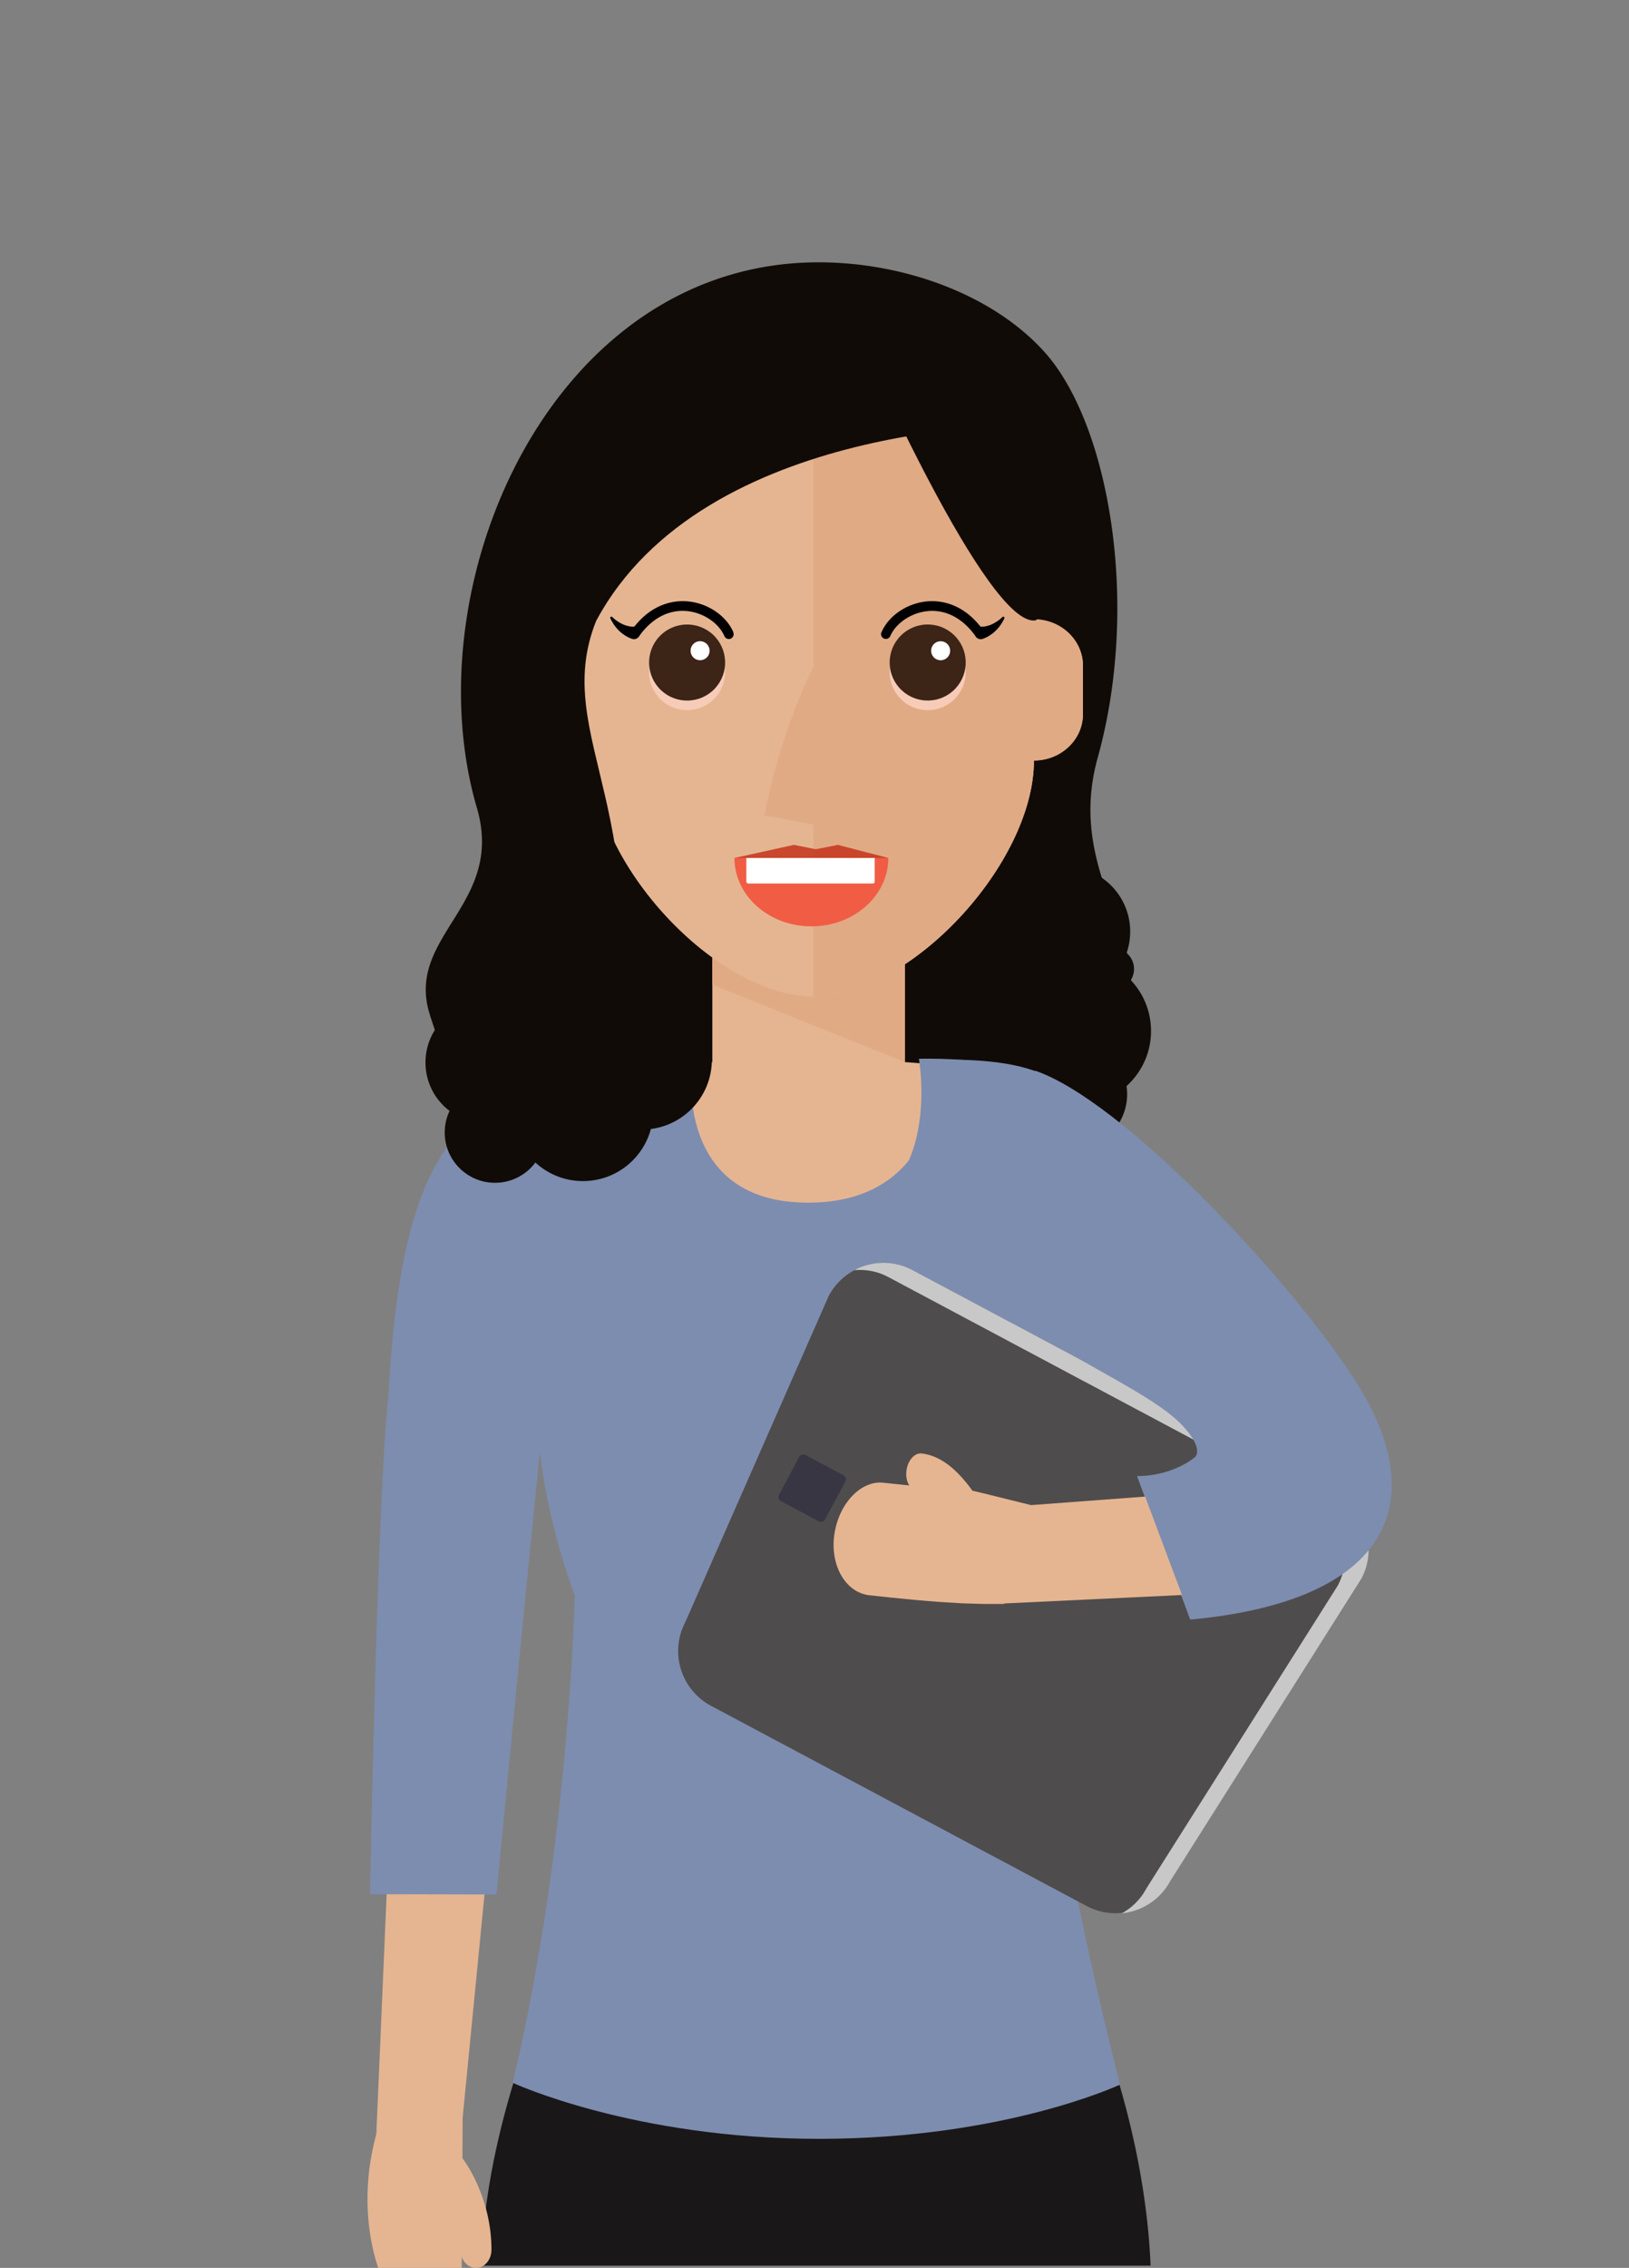 <svg xmlns="http://www.w3.org/2000/svg" viewBox="0 0 590 821"><rect x="0" y="0" width="590" height="821" fill="#808080" stroke="none"/><g style="isolation:isolate"><g id="Laag_1" data-name="Laag 1"><circle cx="385.75" cy="337.25" r="23.59" fill="#110b07"/><circle cx="390.09" cy="373.24" r="26.8" fill="#110b07"/><circle cx="388.3" cy="396.14" r="19.93" fill="#110b07"/><circle cx="355.25" cy="385.97" r="26.8" fill="#110b07"/><path d="M416.73,820.2c-2.19-51.88-21.94-95.62-21.94-95.62a467.31,467.31,0,0,1-102.27,12.94c-55.44.57-96.08-12.94-96.08-12.94s-21.51,49.53-21.93,95.62Z" fill="#1a1718"/><polygon points="141.44 653.35 136.19 775.11 167.57 766.59 178.66 653.35 141.44 653.35" fill="#e5b591"/><path d="M408.15,367.09c-.16.65-.35,1.21-.55,1.8A151.61,151.61,0,0,1,401,386c-4.16,9-8.58,16.41-14.22,22a37.76,37.76,0,0,1-8.77,6.59c-6.26,3.41-13.91,5.21-23.62,5.21H209.44c-10.14,0-18-2-24.43-5.66a38,38,0,0,1-8-6.14c-5.64-5.58-10.06-13-14.22-22a151.61,151.61,0,0,1-6.6-17.07c-.2-.59-.39-1.15-.55-1.74-8.94-28.54,27.37-39.62,17.07-74.77-22.11-75.51,20.84-183.25,106.61-196.19,35.28-5.33,76.69,6.4,99,31.22,23.46,26.12,34.7,91.35,19.25,146.87C386,315.88,416.85,339.33,408.15,367.09Z" fill="#110b07"/><polygon points="327.72 384.49 327.72 340.02 258 340.02 258 384.48 240.57 385.83 257.99 498.23 327.71 498.24 345.15 385.84 327.72 384.49" fill="#e5b591"/><polygon points="258 340.31 258 356.47 327.72 384.49 327.72 340.31 258 340.31" fill="#e0aa85"/><path d="M374.47,224.21v-35c0-37.14-44.57-48.93-79.86-48.94s-79.86,11.79-79.86,48.93v35C205,224.2,197,231.73,197,241V258.5c0,9.28,7.95,16.81,17.75,16.81,0,37.14,44.57,85.41,79.85,85.41s79.87-48.26,79.87-85.4c9.8,0,17.75-7.52,17.75-16.81V241C392.22,231.74,384.27,224.21,374.47,224.21Z" fill="#e5b591"/><path d="M294.61,298.52v62.2c35.29,0,79.87-48.26,79.87-85.4,9.8,0,17.75-7.52,17.75-16.81V241c0-9.29-8-16.82-17.75-16.82v-35c0-37.14-44.57-57.36-79.86-57.36V241.36c-12.95,26.08-17.75,53.79-17.75,53.79Z" fill="#e0aa85"/><circle cx="248.86" cy="243.35" r="13.77" transform="translate(-98.84 259.37) rotate(-47)" fill="#f6ccb8" style="mix-blend-mode:multiply"/><circle cx="248.86" cy="239.87" r="13.77" transform="translate(-96.29 258.26) rotate(-47)" fill="#3c2417"/><path d="M257,235.45a3.44,3.44,0,1,1-3.56-3.32A3.45,3.45,0,0,1,257,235.45Z" fill="#fff"/><path d="M265.61,228.87c-2.54-5.9-9.05-10.37-16.19-11.13-4.38-.48-12.6.17-19.67,9.11a5.16,5.16,0,0,1-1,0,10.46,10.46,0,0,1-3-.78,13.89,13.89,0,0,1-4-2.7.44.44,0,0,0-.49-.09.43.43,0,0,0-.2.58,15.19,15.19,0,0,0,.79,1.46,14.54,14.54,0,0,0,2.34,3,14,14,0,0,0,3.25,2.33,10.81,10.81,0,0,0,1.31.56c.32.11.67.18.61.17a2.24,2.24,0,0,0,2.23-1.21c4.63-6.46,10.82-9.64,17.42-8.93,5.84.63,11.33,4.34,13.36,9.05a1.74,1.74,0,0,0,3.2-1.38Z"/><circle cx="336.01" cy="243.36" r="13.77" transform="translate(-71.14 323.1) rotate(-47)" fill="#f6ccb8" style="mix-blend-mode:multiply"/><circle cx="336.01" cy="239.87" r="13.77" transform="translate(-68.59 321.99) rotate(-47)" fill="#3c2417"/><path d="M344.13,235.46a3.44,3.44,0,1,1-3.56-3.32A3.45,3.45,0,0,1,344.13,235.46Z" fill="#fff"/><path d="M319.27,228.87c2.54-5.89,9.05-10.37,16.19-11.13,4.38-.47,12.6.18,19.67,9.12a5.16,5.16,0,0,0,1,0,10.32,10.32,0,0,0,2.94-.78,13.85,13.85,0,0,0,4-2.7.44.44,0,0,1,.49-.09.43.43,0,0,1,.2.58,15.19,15.19,0,0,1-.79,1.46,14.28,14.28,0,0,1-2.35,3,13.74,13.74,0,0,1-3.24,2.33,10.81,10.81,0,0,1-1.31.56c-.33.11-.67.18-.61.17a2.24,2.24,0,0,1-2.23-1.21c-4.63-6.46-10.82-9.64-17.42-8.93-5.84.62-11.33,4.34-13.36,9a1.74,1.74,0,1,1-3.2-1.39Z"/><path d="M321.75,310.57c0,13.69-12.49,24.78-27.89,24.78S266,324.25,266,310.56Z" fill="#f05d44"/><path d="M270.32,310.56H316.8a0,0,0,0,1,0,0v8.55a.74.74,0,0,1-.74.74h-45a.74.74,0,0,1-.74-.74v-8.55a0,0,0,0,1,0,0Z" fill="#fff"/><polygon points="266.01 310.6 287.52 305.85 295.48 307.44 303.45 305.86 321.77 310.61 266.01 310.6" fill="#c12c14" opacity="0.8" style="mix-blend-mode:multiply"/><path d="M208.18,577.49s-24-60.62-8.73-103.5c13.31-37.44-44.93-86.24,51.34-91.52,0,0-8.74,52.91,41.9,52.91s47.66-51.76,47.66-51.76c87.79-1.33,33.17,52.23,44.53,90.37,15.5,52-8.73,103.5-8.73,103.5s-3,47.89,29.47,177.18c0,0-41.74,19.62-109,19.62S185.7,754,185.7,754C206.29,667.82,208.18,577.49,208.18,577.49Z" fill="#7d8daf"/><path d="M167.23,820.49l.42-67.35s-23.36-3.79-29,12c-14.89,41.22,3.88,75.22,12.68,75.22S167.23,831.44,167.23,820.49Z" fill="#e5b591"/><path d="M178,814.41c0-19.32-10.17-32.85-10.79-33.42a5.09,5.09,0,0,0-7.89,1.19,7.42,7.42,0,0,0,1,9.26,15.54,15.54,0,0,1,1.09,1.88,44.43,44.43,0,0,1,2.21,4.91,45.67,45.67,0,0,1,3.15,16.18c0,3.65,2.51,6.61,5.62,6.61S178,818.06,178,814.41Z" fill="#e5b591"/><path d="M179.84,685.83l-45.83-.1s2.67-145.09,6.64-180.11c5.53-106.28,34.84-113.23,95.25-119.79,0,0-37.28,21.51-25.3,40.92-5.8,18.62,1.13,37.64-3.85,42.3-12.94,12.11-6.18,10.89-9.09,36.57C193.94,538.43,179.84,685.83,179.84,685.83Z" fill="#7d8daf"/><path d="M184.15,249.49c-5.26,73.94,21.23,146.84-3.86,168.15-.53.45,26.51,0,26.51,0s7.57-8.05,12-27.19c21.8-94.55-19.88-123-2.92-165.6,39.13-73.16,158-71,158-71S199.8,29.9,184.15,249.49Z" fill="#110b07"/><path d="M373.83,223.88c-2.74-32.92-61.52-99.76-61.52-99.76,4-7.32,69.12-19.5,78.58,87.19" fill="#110b07"/><path d="M375.16,224.55c-17.29,3.32-62.85-100.43-62.85-100.43,4-7.32,69.12-19.5,78.58,87.19Z" fill="#110b07"/><circle cx="403.19" cy="350.78" r="7.54" fill="#110b07"/><circle cx="211.14" cy="402.1" r="25.47" fill="#110b07"/><circle cx="232.53" cy="383.61" r="25.3" fill="#110b07"/><circle cx="179.29" cy="409.97" r="18.22" fill="#110b07"/><circle cx="176.09" cy="384.63" r="21.99" fill="#110b07"/><path d="M393.45,689.94l-135.9-72.4a22.48,22.48,0,0,1-9.3-30.4l51.9-118a22.48,22.48,0,0,1,30.4-9.3l152.9,81.4a22.48,22.48,0,0,1,9.3,30.4l-68.9,108.9A22.32,22.32,0,0,1,393.45,689.94Z" fill="#4f4c4d"/><path d="M484,541.54l-153.6-81.8a22.3,22.3,0,0,0-21,.1,21.72,21.72,0,0,1,12.4,2.5l153.6,81.8a22.09,22.09,0,0,1,9.1,29.9l-69.3,109.6a22,22,0,0,1-8.9,9,22.4,22.4,0,0,0,17.5-11.6l69.3-109.6A22.18,22.18,0,0,0,484,541.54Z" fill="#c8c8c8"/><path d="M296.55,550.74l-13.7-7.3a1.67,1.67,0,0,1-.7-2.3l7.3-13.7a1.67,1.67,0,0,1,2.3-.7l13.7,7.3a1.67,1.67,0,0,1,.7,2.3l-7.3,13.7A1.67,1.67,0,0,1,296.55,550.74Z" fill="#383643"/><path d="M431.07,586.31c72.74-6.68,88.57-43,58.74-88.16-24.72-37.44-83.5-99.79-114.87-110.54l-.61,28.63-12,55.78c19,18.21,53.85,30.88,66.25,44.36,7.44,8.09,4.42,11,4.24,11.11-3.88,3.16-11.39,6.87-21,6.87Z" fill="#7d8daf"/><path d="M320.14,536.79S333,538.22,343,539l7.31.44c2.31.07,23.06,5.61,23.06,5.61l-9.75,35.6-7.58,0-7.59-.23-8.52-.52c-11.49-.85-25.25-2.42-25.25-2.42-8.84-1.16-14.27-11.45-12.4-22.59S312.2,535.75,320.14,536.79Z" fill="#e5b591"/><path d="M333.8,526.18c6.78.76,12.05,5.57,16,10.36a63.92,63.92,0,0,1,6.65,9.82c1.58,3,1.21,7.32-1.06,9.57s-5.5,1.62-7.05-1.48c0-.06-.49-1-1.31-2.26a45.68,45.68,0,0,0-3.39-4.78c-2.85-3.53-6.7-7.1-11.34-7.63-2.68-.3-4.47-3.59-4-7.34S331.24,525.89,333.8,526.18Z" fill="#e5b591"/><polyline points="352.32 539.69 373.45 544.87 414.75 541.78 428.1 577.41 363.16 580.5" fill="#e5b591"/><path d="M292.69,441.76c50.63,0,40.13-58.48,40.13-58.48,87.79-1.33,40.7,52.57,52.06,90.71" fill="#7d8daf"/></g></g></svg>